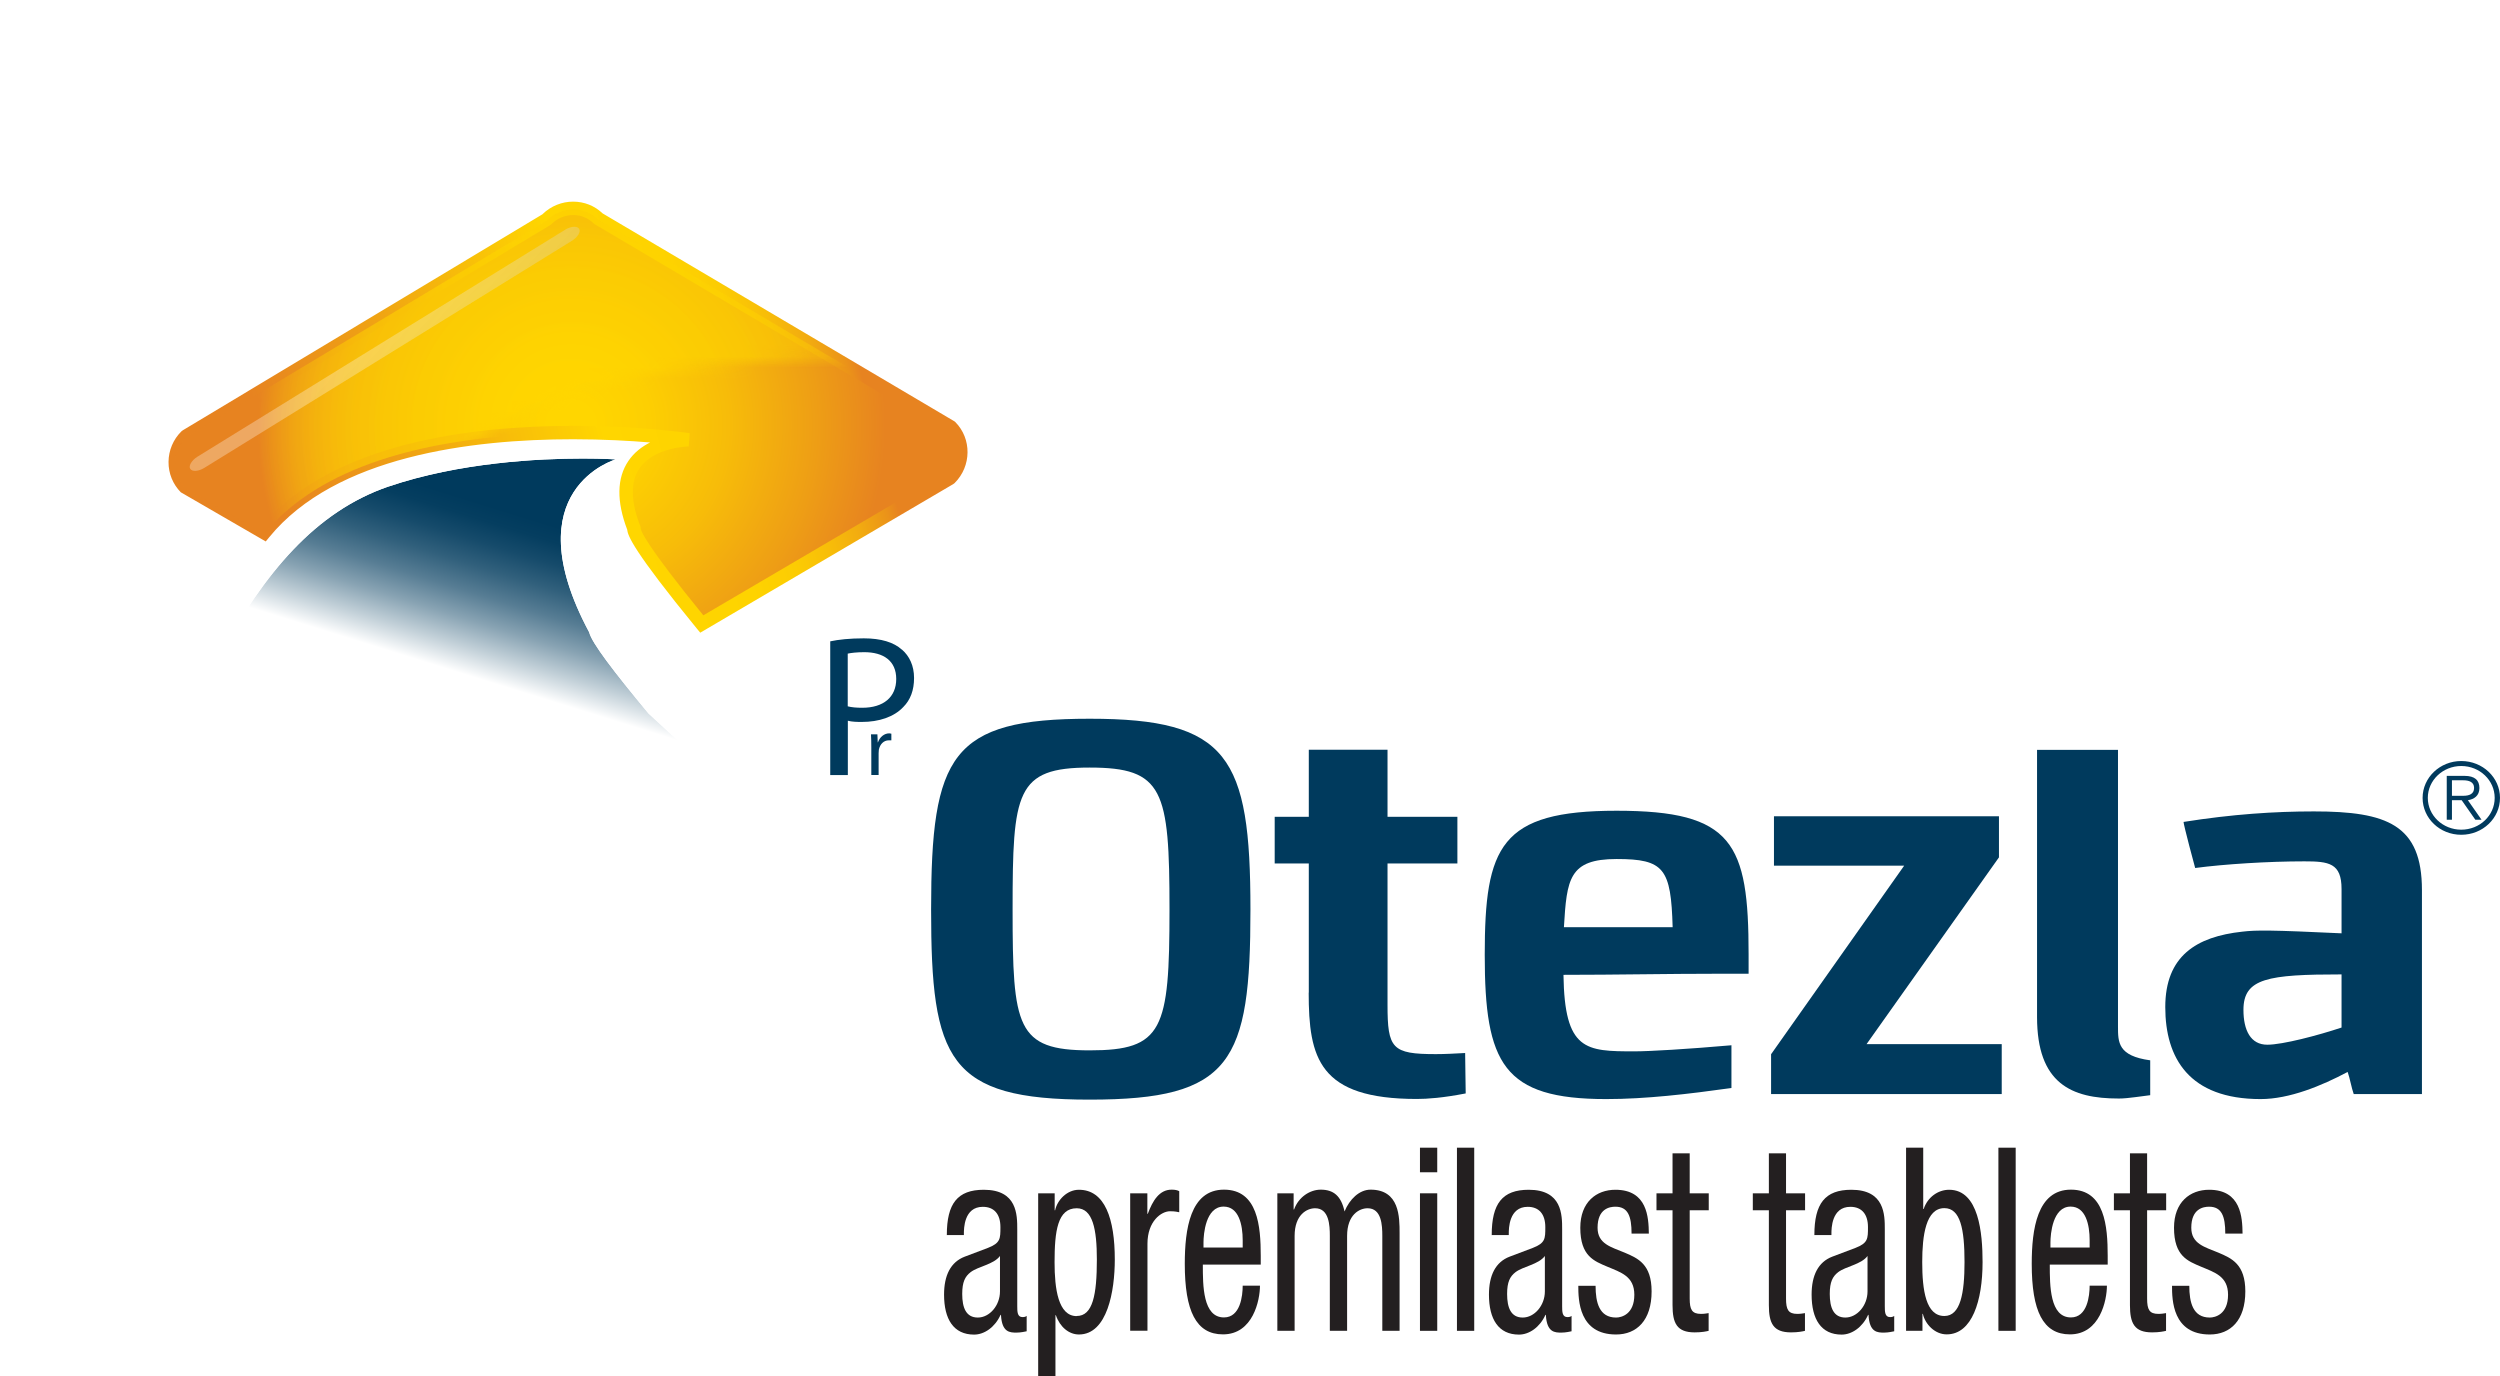 <?xml version="1.0" encoding="UTF-8"?>
<svg xmlns="http://www.w3.org/2000/svg" xmlns:xlink="http://www.w3.org/1999/xlink" viewBox="0 0 225.78 124.27">
  <defs>
    <style>
      .cls-1 {
        fill: url(#linear-gradient-2);
      }

      .cls-2 {
        clip-path: url(#clippath-11);
      }

      .cls-3 {
        fill: url(#linear-gradient-6);
      }

      .cls-4 {
        clip-path: url(#clippath-2);
      }

      .cls-5 {
        clip-path: url(#clippath-13);
      }

      .cls-6 {
        isolation: isolate;
      }

      .cls-7 {
        clip-path: url(#clippath-6);
      }

      .cls-8 {
        clip-path: url(#clippath-7);
      }

      .cls-9 {
        clip-path: url(#clippath-1);
      }

      .cls-10 {
        clip-path: url(#clippath-4);
      }

      .cls-11 {
        fill: url(#radial-gradient);
      }

      .cls-12 {
        clip-path: url(#clippath-12);
      }

      .cls-13 {
        filter: url(#luminosity-invert);
      }

      .cls-14 {
        fill: #003a5d;
      }

      .cls-15, .cls-16, .cls-17 {
        mix-blend-mode: screen;
      }

      .cls-18 {
        fill: url(#linear-gradient-5);
      }

      .cls-19 {
        clip-path: url(#clippath-9);
      }

      .cls-20 {
        clip-path: url(#clippath);
      }

      .cls-21 {
        fill: url(#radial-gradient-2);
      }

      .cls-22 {
        fill: none;
      }

      .cls-23 {
        clip-path: url(#clippath-3);
      }

      .cls-24 {
        fill: url(#linear-gradient-7);
      }

      .cls-25 {
        clip-path: url(#clippath-8);
      }

      .cls-26 {
        mask: url(#mask-1);
      }

      .cls-27 {
        mask: url(#mask);
      }

      .cls-28 {
        fill: url(#linear-gradient-3);
      }

      .cls-29 {
        clip-path: url(#clippath-5);
      }

      .cls-16 {
        opacity: .62;
      }

      .cls-30 {
        fill: url(#linear-gradient);
      }

      .cls-31 {
        clip-path: url(#clippath-10);
      }

      .cls-32 {
        fill: #231f20;
      }

      .cls-33 {
        fill: url(#linear-gradient-4);
      }

      .cls-17 {
        opacity: .3;
      }
    </style>
    <clipPath id="clippath">
      <rect class="cls-22" x="17.86" y="20.77" width="35.03" height="21.93"/>
    </clipPath>
    <clipPath id="clippath-1">
      <path class="cls-22" d="M51.57,21.05L18.56,41.43c-.41,.26-.68,.61-.7,.89v.06c0,.06,.02,.11,.05,.15,.07,.11,.2,.17,.37,.18h.1c.23-.01,.52-.11,.79-.27L52.18,22.05c.53-.32,.83-.82,.66-1.09-.07-.12-.23-.18-.42-.18-.24,0-.55,.1-.85,.28"/>
    </clipPath>
    <linearGradient id="linear-gradient" x1="-295.09" y1="848.15" x2="-293.19" y2="848.15" gradientTransform="translate(-16198.37 29599.31) rotate(12.24) scale(31.87 -38.13) skewX(35.1)" gradientUnits="userSpaceOnUse">
      <stop offset="0" stop-color="#fff"/>
      <stop offset="1" stop-color="#000"/>
    </linearGradient>
    <clipPath id="clippath-2">
      <path class="cls-22" d="M35.08,43.94c-6.59,2.27-11.19,7.76-15.37,15.44l27.05,10.72c1.73,1.32,18.31,3.18,19.58,1.49l-7.77-7.15c-3.15-3.8-5.13-6.38-5.36-7.34-6.93-12.93,2.4-15.61,2.4-15.61,0,0-1.13-.08-2.98-.08-3.94,0-11.13,.35-17.54,2.53"/>
    </clipPath>
    <clipPath id="clippath-3">
      <rect class="cls-22" x="20.9" y="30.36" width="44.24" height="53.97" transform="translate(-24.49 81.46) rotate(-72.78)"/>
    </clipPath>
    <linearGradient id="linear-gradient-2" x1="-285.99" y1="856.19" x2="-284.1" y2="856.19" gradientTransform="translate(3682.64 10966.46) scale(12.74 -12.74)" gradientUnits="userSpaceOnUse">
      <stop offset="0" stop-color="#000"/>
      <stop offset=".1" stop-color="#3c3c3c"/>
      <stop offset=".2" stop-color="#767676"/>
      <stop offset=".3" stop-color="#a7a7a7"/>
      <stop offset=".4" stop-color="#cdcdcd"/>
      <stop offset=".49" stop-color="#e8e8e8"/>
      <stop offset=".57" stop-color="#f9f9f9"/>
      <stop offset=".63" stop-color="#fff"/>
      <stop offset="1" stop-color="#fff"/>
    </linearGradient>
    <mask id="mask" x="-5.77" y="9.95" width="97.58" height="94.79" maskUnits="userSpaceOnUse">
      <g class="cls-23">
        <rect class="cls-1" x="5.64" y="17.85" width="74.76" height="78.99" transform="translate(-24.49 81.46) rotate(-72.78)"/>
      </g>
    </mask>
    <linearGradient id="linear-gradient-3" x1="-286" y1="856.19" x2="-284.1" y2="856.19" gradientTransform="translate(3682.96 10966.37) scale(12.74 -12.74)" gradientUnits="userSpaceOnUse">
      <stop offset="0" stop-color="#fff"/>
      <stop offset=".1" stop-color="#c2d0d8"/>
      <stop offset=".2" stop-color="#88a3b3"/>
      <stop offset=".3" stop-color="#577d94"/>
      <stop offset=".4" stop-color="#31607c"/>
      <stop offset=".49" stop-color="#164b6b"/>
      <stop offset=".57" stop-color="#053e60"/>
      <stop offset=".63" stop-color="#003a5d"/>
      <stop offset="1" stop-color="#003a5d"/>
    </linearGradient>
    <clipPath id="clippath-4">
      <path class="cls-22" d="M49.38,19.81L16.81,39.38c-1.31,1.3-1.32,3.38-.05,4.66l7.09,4.09c10.27-12.55,38.33-8.41,38.33-8.41,0,0-8.03,.04-4.94,8.01,0,.81,2.36,4.03,6.13,8.63l22.41-13.15c1.3-1.3,1.32-3.39,.05-4.66l-31.79-18.79c-.63-.62-1.45-.94-2.28-.94s-1.72,.33-2.38,.99"/>
    </clipPath>
    <radialGradient id="radial-gradient" cx="-296.49" cy="852.58" fx="-296.49" fy="852.58" r="1.9" gradientTransform="translate(4484.12 12784.44) scale(14.95 -14.95)" gradientUnits="userSpaceOnUse">
      <stop offset="0" stop-color="#ffd600"/>
      <stop offset=".07" stop-color="#ffd600"/>
      <stop offset=".25" stop-color="#fdcf02"/>
      <stop offset=".5" stop-color="#f7bc09"/>
      <stop offset=".78" stop-color="#ee9e15"/>
      <stop offset="1" stop-color="#e78320"/>
    </radialGradient>
    <clipPath id="clippath-5">
      <path class="cls-22" d="M17.13,43.56c-.47-.49-.71-1.14-.71-1.83,.01-.7,.28-1.36,.77-1.87L49.69,20.33l.12-.1c.53-.52,1.22-.81,1.95-.81s1.36,.27,1.86,.76l.05,.05,31.79,18.79c.96,1.02,.94,2.65-.05,3.7l-21.89,12.85c-5.15-6.32-5.64-7.61-5.66-7.85v-.11l-.04-.11c-.87-2.23-.89-3.98-.07-5.19,1.31-1.94,4.41-1.99,4.45-1.99l.09-1.2s-4.55-.66-10.51-.66c-9.31,0-21.65,1.56-28.04,8.9l-6.59-3.8Zm31.88-24.22L16.51,38.86l-.12,.09c-.75,.74-1.16,1.72-1.17,2.76-.01,1.04,.39,2.02,1.11,2.75l7.67,4.44,.32-.39c5.98-7.31,18.23-8.84,27.44-8.84,2.73,0,5.14,.14,6.95,.29-.73,.37-1.44,.9-1.96,1.67-1.05,1.55-1.08,3.65-.1,6.22,.04,.51,.51,1.86,6.26,8.89l.33,.4,22.85-13.42,.12-.09c1.54-1.53,1.56-4.01,.06-5.52l-.06-.05-31.79-18.79c-.72-.69-1.66-1.06-2.66-1.06s-2,.39-2.75,1.12"/>
    </clipPath>
    <linearGradient id="linear-gradient-4" x1="-292.8" y1="850.39" x2="-290.9" y2="850.39" gradientTransform="translate(8395.37 24351.96) scale(28.59 -28.59)" gradientUnits="userSpaceOnUse">
      <stop offset="0" stop-color="#e78320"/>
      <stop offset=".24" stop-color="#f0a413"/>
      <stop offset=".55" stop-color="#ffd600"/>
      <stop offset=".72" stop-color="#fed300"/>
      <stop offset=".8" stop-color="#fccc03"/>
      <stop offset=".86" stop-color="#f8be08"/>
      <stop offset=".92" stop-color="#f2ab10"/>
      <stop offset=".97" stop-color="#eb9319"/>
      <stop offset=".99" stop-color="#e78320"/>
      <stop offset="1" stop-color="#e78320"/>
    </linearGradient>
    <filter id="luminosity-invert" color-interpolation-filters="sRGB" filterUnits="userSpaceOnUse">
      <feColorMatrix values="-1 0 0 0 1 0 -1 0 0 1 0 0 -1 0 1 0 0 0 1 0"/>
    </filter>
    <clipPath id="clippath-6">
      <rect class="cls-22" x="11.24" y="8.83" width="68.32" height="42.64"/>
    </clipPath>
    <clipPath id="clippath-7">
      <path class="cls-22" d="M39.59,18.7L11.24,29.94v21.52l22.46-2.02c7.72-8.89,13-17.65,45.81-16.93,.5,0-2.45-3.91-1.98-4.06L50.7,8.83l-11.11,9.87Z"/>
    </clipPath>
    <linearGradient id="linear-gradient-5" x1="-294.05" y1="845.72" x2="-292.15" y2="845.72" gradientTransform="translate(-30510.64 10625.05) rotate(90) scale(36.13 -36.13)" xlink:href="#linear-gradient"/>
    <mask id="mask-1" x="-9.3" y="-24.31" width="109.86" height="108.91" maskUnits="userSpaceOnUse">
      <g class="cls-13">
        <g class="cls-6">
          <g class="cls-15">
            <g class="cls-7">
              <g class="cls-8">
                <rect class="cls-18" x="5.35" y="-7.64" width="80.55" height="75.57" transform="translate(-8.94 33.77) rotate(-37.26)"/>
              </g>
            </g>
          </g>
        </g>
      </g>
    </mask>
    <clipPath id="clippath-8">
      <rect class="cls-22" x="15.82" y="18.91" width="70.96" height="37.54"/>
    </clipPath>
    <clipPath id="clippath-9">
      <path class="cls-22" d="M49.38,19.91L16.81,39.47c-1.31,1.31-1.32,3.39-.05,4.66l7.09,4.09c10.27-12.56,38.33-8.41,38.33-8.41,0,0-8.03,.05-4.94,8.01,0,.82,2.36,4.02,6.13,8.63l22.41-13.15c1.3-1.3,1.32-3.39,.05-4.66l-31.79-18.79c-.63-.62-1.45-.94-2.28-.94s-1.72,.33-2.38,1"/>
    </clipPath>
    <radialGradient id="radial-gradient-2" cx="-296.53" cy="852.53" fx="-296.53" fy="852.53" r="1.9" gradientTransform="translate(4484.82 12784.17) scale(14.95 -14.95)" gradientUnits="userSpaceOnUse">
      <stop offset="0" stop-color="#ffd600"/>
      <stop offset=".26" stop-color="#ffd600"/>
      <stop offset=".6" stop-color="#fed400"/>
      <stop offset=".73" stop-color="#fccd03"/>
      <stop offset=".82" stop-color="#f9c107"/>
      <stop offset=".89" stop-color="#f4b00e"/>
      <stop offset=".95" stop-color="#ed9a16"/>
      <stop offset="1" stop-color="#e78320"/>
    </radialGradient>
    <clipPath id="clippath-10">
      <rect class="cls-22" x="17.13" y="20.48" width="35.22" height="22.05"/>
    </clipPath>
    <clipPath id="clippath-11">
      <path class="cls-22" d="M51.02,20.76L17.84,41.24c-.53,.33-.83,.83-.66,1.1,.18,.28,.75,.24,1.28-.09L51.63,21.76c.43-.26,.71-.63,.72-.91v-.02c0-.06-.02-.12-.05-.17-.08-.12-.23-.18-.43-.18-.24,0-.55,.09-.85,.28"/>
    </clipPath>
    <linearGradient id="linear-gradient-6" x1="-295.09" y1="848.14" x2="-293.19" y2="848.14" gradientTransform="translate(-16287.93 29760.73) rotate(12.24) scale(32.04 -38.33) skewX(35.1)" xlink:href="#linear-gradient"/>
    <clipPath id="clippath-12">
      <rect class="cls-22" x="17.7" y="14.89" width="67.96" height="42.41"/>
    </clipPath>
    <clipPath id="clippath-13">
      <path class="cls-22" d="M45.9,24.7l-28.21,11.19v21.41l22.34-2.01c7.68-8.84,12.93-17.56,45.56-16.84,.5,.01-2.44-3.89-1.96-4.04L56.95,14.89l-11.05,9.81Z"/>
    </clipPath>
    <linearGradient id="linear-gradient-7" x1="-293.97" y1="845.75" x2="-292.07" y2="845.75" gradientTransform="translate(-30340.78 10571.31) rotate(90) scale(35.94 -35.94)" xlink:href="#linear-gradient"/>
    <mask id="mask-2" x="-2.74" y="-18.07" width="109.27" height="108.33" maskUnits="userSpaceOnUse">
      <g class="cls-13">
        <g class="cls-6">
          <g class="cls-15">
            <g class="cls-12">
              <g class="cls-5">
                <rect class="cls-24" x="11.84" y="-1.49" width="80.12" height="75.16" transform="translate(-11.26 38.78) rotate(-37.25)"/>
              </g>
            </g>
          </g>
        </g>
      </g>
    </mask>
  </defs>
  <g class="cls-6">
    <g id="Layer_1" data-name="Layer 1">
      <g>
        <g class="cls-17">
          <g class="cls-20">
            <g class="cls-9">
              <polygon class="cls-30" points="23.72 14.42 69.86 24.43 47.15 49.06 1.01 39.05 23.72 14.42"/>
            </g>
          </g>
        </g>
        <g>
          <g>
            <path class="cls-32" d="M85.51,111.53c0-2.83,.96-4.08,3.34-4.08,3.02,0,3.02,2.27,3.02,3.57v6.93c0,.51,0,1,.48,1,.2,0,.3-.05,.37-.11v1.39c-.11,.02-.52,.12-.91,.12-.59,0-1.33,0-1.41-1.6h-.04c-.5,1.11-1.46,1.78-2.39,1.78-1.85,0-2.71-1.39-2.71-3.61,0-1.74,.59-2.94,1.87-3.43l2.09-.79c1.13-.44,1.13-.83,1.13-1.88,0-1.16-.56-1.83-1.59-1.83-1.71,0-1.71,1.99-1.71,2.43v.12h-1.56Zm4.8,1.9c-.57,.77-1.95,.93-2.65,1.46-.5,.39-.76,.88-.76,1.97,0,1.25,.35,2.13,1.41,2.13s2-1.09,2-2.36v-3.2Z"/>
            <path class="cls-32" d="M93.77,107.77h1.48v1.53h.04c.2-.93,1.08-1.85,2.15-1.85,2.35,0,3.24,2.62,3.24,6.3,0,2.83-.67,6.77-3.24,6.77-.89,0-1.72-.67-2.08-1.74h-.04v5.49h-1.56v-16.5Zm3.47,11.08c1.45,0,1.82-1.9,1.82-5.1,0-2.73-.37-4.63-1.82-4.63-1.72,0-2,2.04-2,4.87,0,2.41,.33,4.87,2,4.87Z"/>
            <path class="cls-32" d="M102.06,107.77h1.56v1.85h.04c.44-1.18,1.04-2.18,2.15-2.18,.32,0,.54,.05,.69,.14v1.9c-.15-.02-.33-.09-.83-.09-.78,0-2.04,.88-2.04,2.94v7.85h-1.56v-12.42Z"/>
            <path class="cls-32" d="M108.63,114.21c0,1.9,0,4.77,1.91,4.77,1.48,0,1.69-1.95,1.69-2.87h1.56c0,1.32-.63,4.4-3.34,4.4-2.43,0-3.45-2.11-3.45-6.37,0-3.11,.48-6.7,3.54-6.7s3.32,3.31,3.32,5.98v.79h-5.23Zm3.6-1.53v-.67c0-1.39-.35-3.04-1.72-3.04-1.63,0-1.82,2.5-1.82,3.24v.46h3.54Z"/>
            <path class="cls-32" d="M115.35,107.77h1.48v1.46h.04c.41-1.14,1.45-1.79,2.41-1.79,1.15,0,1.84,.56,2.15,1.97,.44-1.09,1.33-1.97,2.35-1.97,2.62,0,2.62,2.48,2.62,3.94v8.81h-1.56v-8.57c0-.95-.06-2.5-1.33-2.5-.72,0-1.85,.56-1.85,2.5v8.57h-1.56v-8.57c0-.95-.06-2.5-1.33-2.5-.72,0-1.85,.56-1.85,2.5v8.57h-1.56v-12.42Z"/>
            <path class="cls-32" d="M128.24,103.65h1.56v2.22h-1.56v-2.22Zm0,4.12h1.56v12.42h-1.56v-12.42Z"/>
            <path class="cls-32" d="M131.58,103.65h1.56v16.54h-1.56v-16.54Z"/>
            <path class="cls-32" d="M134.72,111.53c0-2.83,.96-4.08,3.34-4.08,3.02,0,3.02,2.27,3.02,3.57v6.93c0,.51,0,1,.48,1,.2,0,.3-.05,.37-.11v1.39c-.11,.02-.52,.12-.91,.12-.59,0-1.33,0-1.41-1.6h-.04c-.5,1.11-1.46,1.78-2.39,1.78-1.85,0-2.71-1.39-2.71-3.61,0-1.74,.59-2.94,1.87-3.43l2.09-.79c1.13-.44,1.13-.83,1.13-1.88,0-1.16-.56-1.83-1.59-1.83-1.71,0-1.71,1.99-1.71,2.43v.12h-1.56Zm4.8,1.9c-.57,.77-1.95,.93-2.65,1.46-.5,.39-.76,.88-.76,1.97,0,1.25,.35,2.13,1.41,2.13s2-1.09,2-2.36v-3.2Z"/>
            <path class="cls-32" d="M147.35,111.41c0-1.58-.33-2.43-1.46-2.43-.5,0-1.61,.16-1.61,1.9,0,1.46,1.22,1.74,2.45,2.25,1.2,.51,2.43,1.04,2.43,3.5,0,2.62-1.35,3.89-3.21,3.89-3.37,0-3.41-3.13-3.41-4.4h1.56c0,1.51,.33,2.87,1.85,2.87,.5,0,1.65-.3,1.65-2.06,0-1.67-1.22-2.02-2.43-2.53-1.2-.51-2.45-.95-2.45-3.52,0-2.32,1.45-3.43,3.17-3.43,2.89,0,3,2.5,3.02,3.96h-1.56Z"/>
            <path class="cls-32" d="M151.04,104.16h1.56v3.61h1.72v1.53h-1.72v7.97c0,1,.2,1.39,1.02,1.39,.33,0,.52-.05,.69-.07v1.6c-.2,.05-.61,.14-1.26,.14-1.61,0-2-.83-2-2.46v-8.57h-1.45v-1.53h1.45v-3.61Z"/>
            <path class="cls-32" d="M159.74,104.16h1.56v3.61h1.72v1.53h-1.72v7.97c0,1,.2,1.39,1.02,1.39,.33,0,.52-.05,.69-.07v1.6c-.2,.05-.61,.14-1.26,.14-1.61,0-2-.83-2-2.46v-8.57h-1.45v-1.53h1.45v-3.61Z"/>
            <path class="cls-32" d="M163.86,111.53c0-2.83,.96-4.08,3.34-4.08,3.02,0,3.02,2.27,3.02,3.57v6.93c0,.51,0,1,.48,1,.2,0,.3-.05,.37-.11v1.39c-.11,.02-.52,.12-.91,.12-.59,0-1.33,0-1.41-1.6h-.04c-.5,1.11-1.46,1.78-2.39,1.78-1.85,0-2.71-1.39-2.71-3.61,0-1.74,.59-2.94,1.87-3.43l2.09-.79c1.13-.44,1.13-.83,1.13-1.88,0-1.16-.56-1.83-1.59-1.83-1.71,0-1.71,1.99-1.71,2.43v.12h-1.56Zm4.8,1.9c-.57,.77-1.95,.93-2.65,1.46-.5,.39-.76,.88-.76,1.97,0,1.25,.35,2.13,1.41,2.13s2-1.09,2-2.36v-3.2Z"/>
            <path class="cls-32" d="M172.13,103.65h1.56v5.54h.04c.35-1.07,1.3-1.74,2.3-1.74,2.69,0,3.02,3.94,3.02,6.53,0,3.5-.95,6.53-3.24,6.53-1.08,0-1.95-.93-2.15-1.85h-.04v1.53h-1.48v-16.54Zm3.47,15.2c1.45,0,1.82-2.04,1.82-4.87,0-2.97-.37-4.87-1.82-4.87-1.67,0-2,2.46-2,4.87,0,2.55,.33,4.87,2,4.87Z"/>
            <path class="cls-32" d="M180.48,103.65h1.56v16.54h-1.56v-16.54Z"/>
            <path class="cls-32" d="M185.12,114.21c0,1.9,0,4.77,1.91,4.77,1.48,0,1.69-1.95,1.69-2.87h1.56c0,1.32-.63,4.4-3.34,4.4-2.43,0-3.45-2.11-3.45-6.37,0-3.11,.48-6.7,3.54-6.7s3.32,3.31,3.32,5.98v.79h-5.23Zm3.6-1.53v-.67c0-1.39-.35-3.04-1.72-3.04-1.63,0-1.82,2.5-1.82,3.24v.46h3.54Z"/>
            <path class="cls-32" d="M192.35,104.16h1.56v3.61h1.72v1.53h-1.72v7.97c0,1,.2,1.39,1.02,1.39,.33,0,.52-.05,.69-.07v1.6c-.2,.05-.61,.14-1.26,.14-1.61,0-2-.83-2-2.46v-8.57h-1.45v-1.53h1.45v-3.61Z"/>
            <path class="cls-32" d="M200.97,111.41c0-1.58-.33-2.43-1.46-2.43-.5,0-1.61,.16-1.61,1.9,0,1.46,1.22,1.74,2.45,2.25,1.2,.51,2.43,1.04,2.43,3.5,0,2.62-1.35,3.89-3.21,3.89-3.37,0-3.41-3.13-3.41-4.4h1.56c0,1.51,.33,2.87,1.85,2.87,.5,0,1.65-.3,1.65-2.06,0-1.67-1.22-2.02-2.43-2.53-1.2-.51-2.45-.95-2.45-3.52,0-2.32,1.45-3.43,3.17-3.43,2.89,0,3,2.5,3.02,3.96h-1.56Z"/>
          </g>
          <g>
            <path class="cls-14" d="M222.28,68.73c1.94,0,3.5,1.49,3.5,3.33s-1.56,3.33-3.5,3.33-3.49-1.49-3.49-3.33,1.57-3.33,3.49-3.33m0,6.2c1.67,0,3.02-1.28,3.02-2.87s-1.35-2.88-3.02-2.88-3.02,1.3-3.02,2.88,1.35,2.87,3.02,2.87m.03-2.66h-.87v1.76h-.47v-3.96h1.6c.94,0,1.35,.4,1.35,1.1s-.48,1.01-1.04,1.1l1.23,1.76h-.56l-1.23-1.76Zm-.87-.4h1.02c.54,0,.98-.16,.98-.71s-.48-.69-.98-.69h-1.02v1.41Z"/>
            <path class="cls-14" d="M84.09,82.14c0-13.97,1.81-17.23,14.32-17.23s14.52,3.41,14.52,17.23-1.71,17.17-14.52,17.17-14.32-3.61-14.32-17.17m21.53,0c0-10.81-.55-12.82-7.21-12.82s-6.96,2.2-6.96,12.82,.34,12.72,6.96,12.72,7.21-1.85,7.21-12.72"/>
            <path class="cls-14" d="M118.2,89.65v-11.67h-3.08v-4.21h3.08v-6.06h7.11v6.06h6.31v4.21h-6.31v12.76c0,3.96,.4,4.46,4.36,4.46,.85,0,1.71-.05,2.65-.1,0,1,.05,2.75,.05,3.65-2.06,.4-3.46,.5-4.41,.5-8.86,0-9.77-3.7-9.77-9.61"/>
            <path class="cls-14" d="M157.92,87.94h-2.65c-4.71,0-9.36,.1-14.07,.1,.1,6.86,2,6.91,6.41,6.91,1.36,0,4.76-.2,8.76-.55v3.86c-3.91,.55-7.76,1-11.31,1-9.31,0-10.97-3.2-10.97-13.02s1.4-13.02,11.91-13.02,11.92,2.9,11.92,12.97v1.75Zm-16.68-4.2h9.82c-.15-5.3-.76-6.16-5.06-6.16s-4.5,1.8-4.76,6.16"/>
            <polygon class="cls-14" points="171.97 78.18 160.21 78.18 160.21 73.72 180.53 73.72 180.53 77.43 168.57 94.3 180.78 94.3 180.78 98.81 159.95 98.81 159.95 95.21 171.97 78.18"/>
            <path class="cls-14" d="M194.18,98.91c-2.2,.3-2.45,.3-2.85,.3-4.26,0-7.36-1.35-7.36-7.36v-24.13h7.31v24.98c0,1.45,0,2.66,2.91,3.06v3.15Z"/>
            <path class="cls-14" d="M218.73,98.81h-6.16c-.2-.55-.35-1.45-.55-2-2.35,1.25-5.26,2.45-7.86,2.45-6.46,0-8.61-3.7-8.61-8.31s2.8-6.36,6.96-6.81c1.25-.15,2.61-.15,8.96,.15v-4c0-2.35-1.15-2.5-3.36-2.5-3.26,0-7.21,.25-9.86,.6-.05-.15-1.05-3.91-1.05-4.16,4.4-.7,8.26-.95,11.77-.95,6.61,0,9.76,1.2,9.76,7.11v18.43Zm-7.26-10.81c-6.66,0-8.86,.35-8.86,3.2,0,1.85,.65,3.15,2.15,3.15,1.4,0,4.61-.85,6.71-1.55v-4.8Z"/>
          </g>
        </g>
        <path class="cls-14" d="M81.45,58.67c-.73-.66-1.87-1.02-3.44-1.02-1.28,0-2.27,.11-3.03,.27v12.08h1.59v-4.91c.36,.1,.8,.11,1.26,.11,1.55,0,2.91-.45,3.75-1.35,.64-.64,.97-1.51,.97-2.62s-.42-1.98-1.09-2.56Zm-3.58,5.25c-.51,0-.97-.04-1.31-.13v-4.76c.27-.06,.8-.13,1.49-.13,1.74,0,2.89,.78,2.89,2.42s-1.15,2.6-3.07,2.6Z"/>
        <path class="cls-14" d="M79.29,67.04h-.02l-.03-.72h-.58c.02,.34,.03,.7,.03,1.15v2.52s.66,0,.66,0v-1.96l.02-.32c.1-.49,.43-.85,.9-.85h.23s0-.6,0-.6l-.19-.03c-.44,0-.85,.32-1.02,.81Z"/>
        <g class="cls-4">
          <g class="cls-27">
            <rect class="cls-28" x="20.9" y="30.36" width="44.24" height="53.97" transform="translate(-24.49 81.46) rotate(-72.78)"/>
          </g>
        </g>
        <g class="cls-10">
          <rect class="cls-11" x="15.49" y="18.82" width="71.62" height="37.53"/>
        </g>
        <g class="cls-29">
          <rect class="cls-33" x="11.39" y="9.45" width="80.19" height="56.45" transform="translate(-8.03 14.68) rotate(-15.07)"/>
        </g>
        <g>
          <g class="cls-26">
            <g class="cls-16">
              <g class="cls-25">
                <g class="cls-19">
                  <rect class="cls-21" x="15.49" y="18.91" width="71.62" height="37.54"/>
                </g>
              </g>
            </g>
          </g>
          <g class="cls-17">
            <g class="cls-31">
              <g class="cls-2">
                <polygon class="cls-3" points="22.9 14.09 69.36 24.17 46.46 49.01 0 38.93 22.9 14.09"/>
              </g>
            </g>
          </g>
        </g>
      </g>
    </g>
  </g>
</svg>
